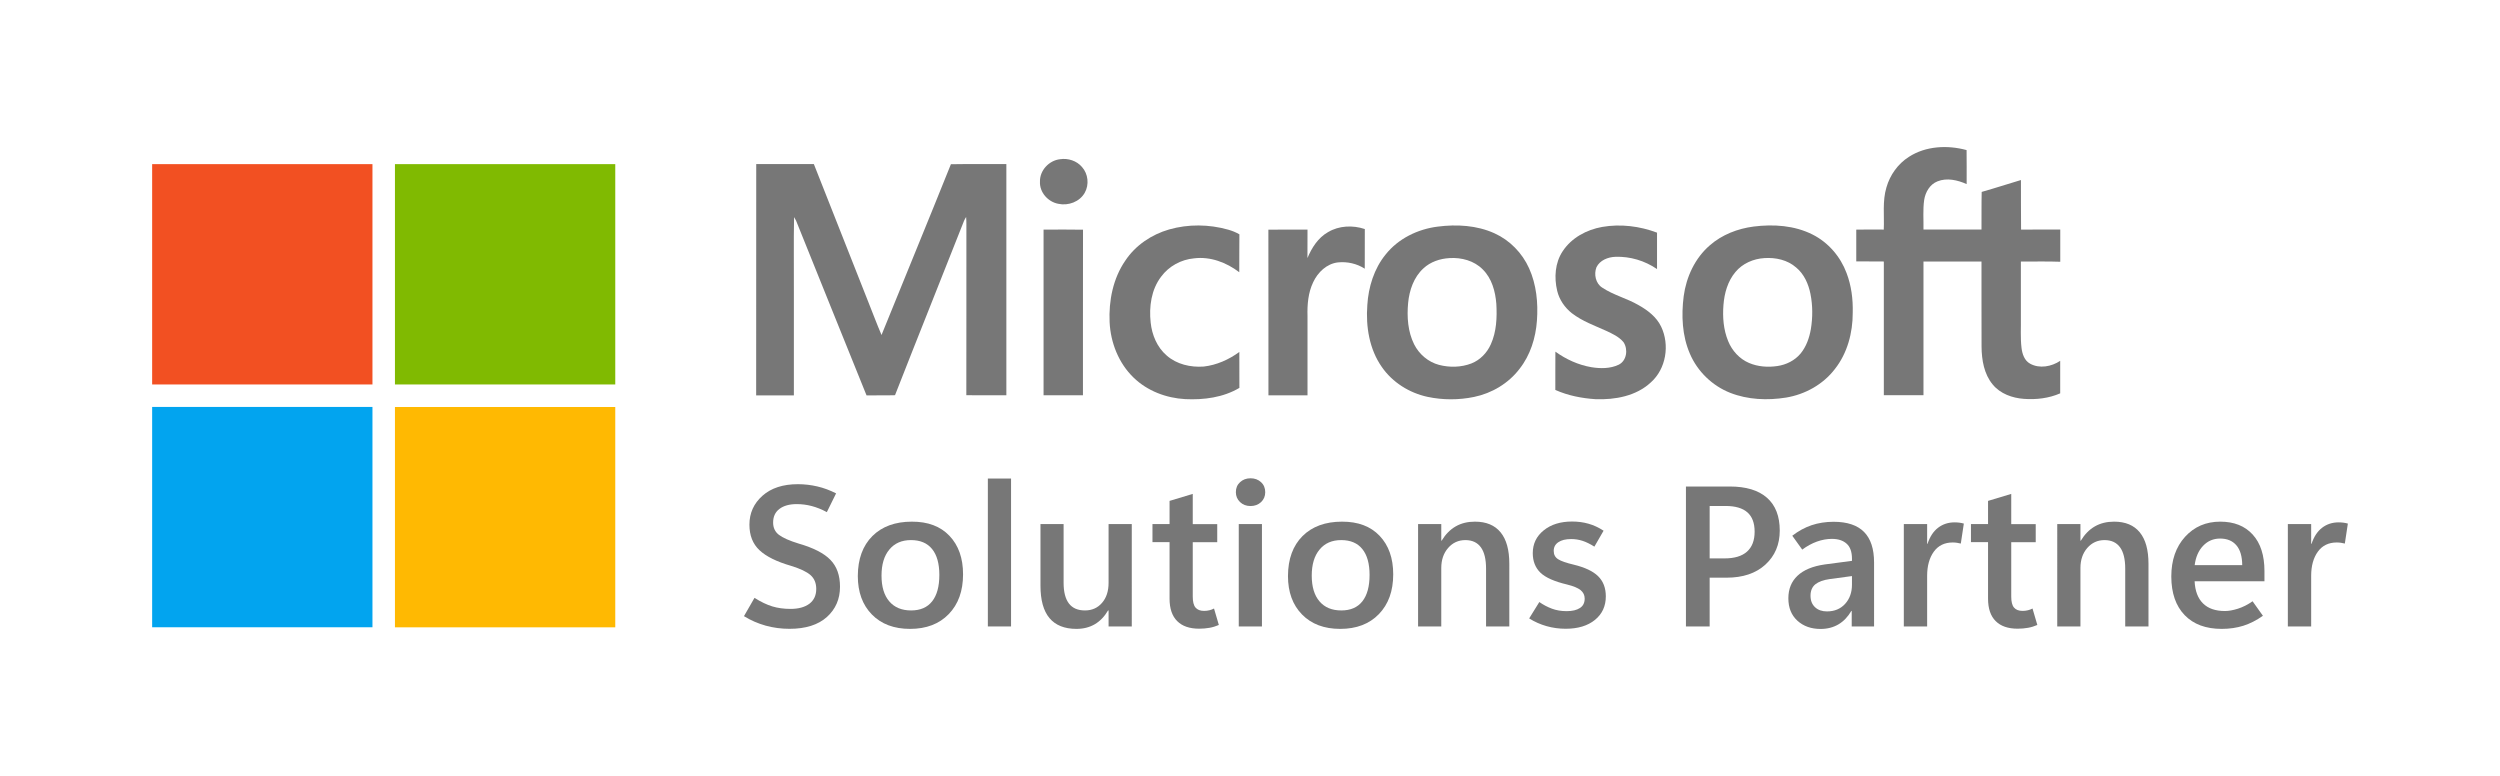 <?xml version="1.0" encoding="utf-8"?>
<!-- Generator: Adobe Illustrator 27.5.0, SVG Export Plug-In . SVG Version: 6.00 Build 0)  -->
<svg version="1.1" id="Layer_1" xmlns="http://www.w3.org/2000/svg" xmlns:xlink="http://www.w3.org/1999/xlink" x="0px" y="0px"
	 viewBox="0 0 3891 1207.6" style="enable-background:new 0 0 3891 1207.6;" xml:space="preserve">
<style type="text/css">
	.st0{fill:#FFFFFF;}
	.st1{fill:#777777;}
	.st2{fill:#F25022;}
	.st3{fill:#80BA01;}
	.st4{fill:#02A4EF;}
	.st5{fill:#FFB902;}
</style>
<rect class="st0" width="3891" height="1207.6"/>
<g>
	<g>
		<path class="st1" d="M1157.9,959l16.4-28.5c9.9,6.3,19.2,10.7,27.7,13.3c8.6,2.6,18,3.9,28.3,3.9c12.5,0,22.2-2.7,29.4-8
			c7.1-5.4,10.7-13.1,10.7-23.1c0-9.1-3-16.3-8.9-21.5c-5.9-5.2-16-10-30.3-14.4c-22.4-6.5-38.8-14.6-49.2-24.4
			c-10.4-9.8-15.6-23-15.6-39.7c0-18,6.8-33,20.3-45c13.5-12,31.9-18,55.2-18c10.2,0,20.3,1.2,30.2,3.5c9.9,2.3,19.6,5.9,29.2,10.8
			l-14.4,29.2c-8.1-4.4-16-7.5-23.6-9.5c-7.6-2-15.4-3-23.2-3c-11.4,0-20.4,2.5-27,7.5s-9.8,12.1-9.8,21.2c0,8.1,3,14.5,9,19.1
			c6,4.6,16.3,9.2,31,13.7c22.8,6.6,39.2,15,49.1,25.2c10,10.2,15,24.2,15,41.9c0,19.1-6.8,34.8-20.4,47.1
			c-13.6,12.2-33,18.4-58.2,18.4c-12.7,0-25-1.6-37-4.9C1179.7,970.4,1168.4,965.5,1157.9,959z"/>
		<path class="st1" d="M1416.4,978.8c-25,0-44.8-7.5-59.4-22.4c-14.6-14.9-21.9-34.9-21.9-59.9c0.1-26.5,7.7-47.2,22.7-62.2
			c15-14.9,35.5-22.4,61.4-22.4c24.9-0.1,44.4,7.2,58.5,22c14.1,14.8,21.2,34.8,21.2,60c0,25.9-7.4,46.5-22.3,61.9
			C1461.8,971.1,1441.7,978.8,1416.4,978.8z M1418,950.1c14.4,0,25.3-4.7,32.8-14.2c7.5-9.5,11.2-23.2,11.2-41.1
			c0-17.6-3.8-31.1-11.3-40.3c-7.5-9.3-18.5-13.9-32.9-13.9c-14.3,0-25.5,4.9-33.6,14.7c-8.2,9.8-12.2,23.3-12.2,40.6
			s4,30.7,12.1,40.1C1392.1,945.4,1403.5,950.1,1418,950.1z"/>
		<path class="st1" d="M1537.5,975V744.8h36.1V975H1537.5z"/>
		<path class="st1" d="M1761.5,975h-36.1v-24.9h-0.8c-5.6,9.5-12.5,16.7-20.7,21.5c-8.3,4.8-17.7,7.2-28.5,7.2
			c-18.6,0-32.6-5.6-42-16.8c-9.4-11.2-14-28.1-14-50.6v-95.7h36v91.4c0,14.3,2.8,25,8.3,32.2c5.5,7.2,13.8,10.8,25,10.8
			c10.8,0,19.7-3.9,26.5-11.8c6.8-7.8,10.2-18.2,10.2-31.2v-91.4h36.1V975z"/>
		<path class="st1" d="M1897,972.7c-4.6,2-9.4,3.5-14.4,4.4c-5.1,0.9-10.5,1.4-16.2,1.4c-14.9,0-26.3-3.9-34.2-11.8
			c-7.9-7.8-11.9-19.5-11.9-35v-87.9h-26.6v-28.1h26.6v-36.1l36.1-10.9v47.1h38.1v28.1h-38.1v84.7c0,7.9,1.4,13.6,4.3,17
			c2.9,3.4,7.3,5.2,13.3,5.2c2.9,0,5.7-0.3,8.4-1c2.6-0.7,5-1.5,7.1-2.7L1897,972.7z"/>
		<path class="st1" d="M1946.3,787.6c-6.6,0-12-2.1-16.3-6.2c-4.3-4.1-6.5-9.3-6.5-15.3c0-6.4,2.1-11.6,6.5-15.6
			c4.3-4,9.7-6.1,16.3-6.1c6.6,0,12,2,16.4,6.1c4.4,4,6.5,9.3,6.5,15.6c0,6.2-2.2,11.3-6.5,15.4
			C1958.4,785.5,1952.9,787.6,1946.3,787.6z M1964.1,975H1928V815.7h36.1V975z"/>
		<path class="st1" d="M2085.9,978.8c-25,0-44.8-7.5-59.4-22.4c-14.6-14.9-21.9-34.9-21.9-59.9c0.1-26.5,7.7-47.2,22.7-62.2
			c15-14.9,35.5-22.4,61.4-22.4c24.9-0.1,44.4,7.2,58.5,22c14.1,14.8,21.2,34.8,21.2,60c0,25.9-7.4,46.5-22.3,61.9
			C2131.3,971.1,2111.2,978.8,2085.9,978.8z M2087.6,950.1c14.4,0,25.3-4.7,32.8-14.2c7.5-9.5,11.2-23.2,11.2-41.1
			c0-17.6-3.8-31.1-11.3-40.3c-7.5-9.3-18.5-13.9-32.9-13.9c-14.3,0-25.5,4.9-33.6,14.7c-8.2,9.8-12.2,23.3-12.2,40.6
			s4,30.7,12.1,40.1C2061.7,945.4,2073,950.1,2087.6,950.1z"/>
		<path class="st1" d="M2349,975h-36.1v-89.9c0-14.8-2.7-25.9-8.1-33.3c-5.4-7.4-13.4-11.2-24.1-11.2c-10.8,0-19.8,4.1-26.9,12.3
			c-7.1,8.2-10.6,18.6-10.6,31.1v91h-36.1V815.7h36.1v25.8h0.6c5.9-9.8,13.1-17.2,21.8-22.2c8.7-5,18.7-7.4,30-7.4
			c17.5,0,30.8,5.5,39.9,16.6c9.1,11.1,13.6,27.4,13.6,49V975z"/>
		<path class="st1" d="M2380,962.5l15.8-25.5c6.1,4.3,12.6,7.7,19.5,10.3c6.9,2.6,14.6,3.9,22.9,3.9c8.9,0,15.8-1.6,20.8-4.9
			c5-3.2,7.4-8.1,7.4-14.7c0-5.3-2.1-9.6-6.3-13.1c-4.2-3.4-11.2-6.3-20.9-8.7c-19.8-4.7-33.7-10.8-41.7-18.5
			c-7.9-7.7-11.9-17.8-11.9-30.4c0-14.5,5.7-26.3,17.1-35.5c11.4-9.2,26.1-13.7,44.1-13.7c8.9,0,17.4,1.1,25.5,3.4
			c8.1,2.3,15.9,5.9,23.5,10.9l-14.3,24.8c-6.8-4.3-13-7.3-18.6-9.1c-5.6-1.8-11.4-2.7-17.4-2.7c-8.6,0-15.3,1.6-20.1,4.9
			c-4.8,3.2-7.2,7.7-7.2,13.5c0,5.8,2.3,10.1,6.9,13c4.6,2.9,12.6,5.7,24.1,8.4c17.3,4.2,30,10.1,38,17.9c8,7.8,12.1,18.3,12.1,31.4
			c0,15.3-5.6,27.5-16.9,36.7c-11.3,9.2-26.5,13.8-45.6,13.8c-10.4,0-20.3-1.4-29.8-4.1S2388.6,967.9,2380,962.5z"/>
		<path class="st1" d="M2660.9,899.2V975H2624V757.2h68.2c25.3,0,44.6,5.8,57.9,17.5c13.3,11.7,19.9,28.7,19.9,51.1
			c0,21.8-7.5,39.4-22.4,53c-14.9,13.6-35.1,20.3-60.4,20.3H2660.9z M2660.9,787.4v81.7h23.1c15.5,0,27.2-3.5,35.1-10.6
			c7.9-7.1,11.8-17.4,11.8-31c0-13.5-3.8-23.5-11.3-30.1c-7.5-6.6-18.9-9.9-33.9-9.9H2660.9z"/>
		<path class="st1" d="M2917,975H2882v-24.1h-0.6c-5.4,9.2-12.1,16.2-20.1,20.9c-8,4.7-17.3,7.1-27.7,7.1
			c-14.7,0-26.7-4.3-36.1-12.8c-9.4-8.6-14.1-20.2-14.1-34.9c0-14.4,4.7-26.1,14.2-35.1c9.5-9,23.6-14.9,42.4-17.6l42.4-5.6v-3.3
			c0-10.7-2.8-18.6-8.4-23.5c-5.6-5-13.2-7.4-22.9-7.4c-7.6,0-15.3,1.4-23.2,4.2c-7.8,2.8-15.5,7-22.9,12.5l-15.5-21.6
			c9.6-7.4,19.7-12.9,30.1-16.4c10.5-3.5,21.9-5.3,34.2-5.3c21.2,0,37,5.3,47.4,15.8c10.4,10.5,15.6,26.4,15.6,47.5V975z
			 M2882.4,910v-13.4l-34.3,4.6c-10.1,1.4-17.7,4.2-22.7,8.2c-5,4.1-7.5,10-7.5,17.8c0,7.6,2.4,13.6,7.1,17.9
			c4.7,4.4,10.9,6.5,18.5,6.5c11.6,0,21.1-3.9,28.2-11.7C2878.8,932.1,2882.4,922.1,2882.4,910z"/>
		<path class="st1" d="M3051.8,846c-2-0.5-4-0.9-5.9-1.2c-1.9-0.3-4.2-0.5-6.7-0.5c-12.7,0-22.5,4.8-29.4,14.3
			c-6.9,9.6-10.4,22.1-10.4,37.6V975h-36.3V815.7h36.3v30.7h0.6c3.6-11,9.1-19.4,16.4-25s15.9-8.4,25.8-8.4c2.7,0,5.3,0.2,7.6,0.5
			c2.3,0.3,4.6,0.8,6.7,1.4L3051.8,846z"/>
		<path class="st1" d="M3170.9,972.7c-4.6,2-9.4,3.5-14.4,4.4c-5.1,0.9-10.5,1.4-16.2,1.4c-14.9,0-26.3-3.9-34.2-11.8
			c-7.9-7.8-11.9-19.5-11.9-35v-87.9h-26.6v-28.1h26.6v-36.1l36.1-10.9v47.1h38.1v28.1h-38.1v84.7c0,7.9,1.4,13.6,4.3,17
			c2.9,3.4,7.3,5.2,13.3,5.2c2.9,0,5.7-0.3,8.4-1c2.6-0.7,5-1.5,7.1-2.7L3170.9,972.7z"/>
		<path class="st1" d="M3343.8,975h-36.1v-89.9c0-14.8-2.7-25.9-8.1-33.3c-5.4-7.4-13.4-11.2-24.1-11.2c-10.8,0-19.8,4.1-26.9,12.3
			c-7.1,8.2-10.6,18.6-10.6,31.1v91h-36.1V815.7h36.1v25.8h0.6c5.9-9.8,13.1-17.2,21.8-22.2c8.7-5,18.7-7.4,30-7.4
			c17.5,0,30.8,5.5,39.9,16.6c9.1,11.1,13.6,27.4,13.6,49V975z"/>
		<path class="st1" d="M3524.4,904.7h-108.7c0.7,15.1,5.1,26.6,13.1,34.5s19.4,11.8,34.1,11.8c5.8,0,12.5-1.2,20.1-3.6
			c7.6-2.4,15.3-6.2,22.9-11.6l16.1,22.6c-10,7.1-20.1,12.2-30.4,15.5c-10.2,3.2-21.5,4.9-33.7,4.9c-24.7,0-43.9-7.1-57.7-21.4
			c-13.8-14.3-20.7-34.3-20.8-60c0-25.5,7.1-46.1,21.4-61.9c14.3-15.7,32.5-23.6,54.8-23.6c21.5,0,38.3,6.7,50.5,20.1
			c12.2,13.4,18.3,32.4,18.3,57V904.7z M3489.8,879.7c-0.1-13.7-3.1-24-9.1-31c-6-7-14.4-10.5-25.4-10.5c-10.3,0-19.1,3.7-26.3,11.2
			c-7.2,7.5-11.6,17.6-13.2,30.2H3489.8z"/>
		<path class="st1" d="M3649.5,846c-2-0.5-4-0.9-5.9-1.2c-1.9-0.3-4.2-0.5-6.7-0.5c-12.7,0-22.5,4.8-29.4,14.3
			c-6.9,9.6-10.4,22.1-10.4,37.6V975h-36.3V815.7h36.3v30.7h0.6c3.6-11,9.1-19.4,16.4-25s15.9-8.4,25.8-8.4c2.7,0,5.3,0.2,7.6,0.5
			c2.3,0.3,4.6,0.8,6.7,1.4L3649.5,846z"/>
	</g>
	<g>
		<path class="st1" d="M2970.9,244.2c26.3-17.1,60.3-18.7,89.9-10.6c0.3,17.6,0,35.2,0.1,52.9c-14.1-6.2-30.7-10.2-45.5-4.2
			c-11.8,4.7-18.7,16.7-20.6,28.8c-2.2,15.3-0.8,30.8-1.1,46.2c30.1,0.1,60.2,0,90.3,0c0.2-19.5-0.2-39.1,0.3-58.6
			c20.5-5.8,40.7-12.4,61.1-18.5c0.2,25.7-0.2,51.5,0.2,77.2c20.3-0.3,40.7-0.1,61-0.1v50.1c-20.4-0.8-40.9-0.2-61.3-0.3
			c0.1,28.8,0,57.6,0,86.4c0.3,16-0.9,32,1,47.9c1.1,9.4,4.5,19.8,13.3,24.6c14.7,8.2,33.4,4.6,46.9-4.4v50.6
			c-17.6,7.7-37.3,10-56.4,8.6c-18.1-1.3-36.8-7.9-48.6-22.3c-13.6-16.3-17.2-38.3-17.4-58.9c-0.2-44.2,0-88.4-0.1-132.6
			c-30.1,0-60.2,0-90.3,0c0,69.4,0,138.8,0,208.1c-20.6,0-41.1,0-61.7,0c0-69.4-0.1-138.7,0-208.1c-14.3-0.3-28.6,0.1-42.9-0.2
			c0.1-16.5,0.1-32.9,0-49.4c14.2-0.3,28.5-0.2,42.8-0.1c1-21.9-2.3-44.4,4.2-65.8C2941.6,272.4,2953.9,255,2970.9,244.2
			L2970.9,244.2z"/>
		<path class="st1" d="M1649.9,247.8c12.4-1.9,25.9,2.4,34.1,12.1c9.7,10.7,11.4,27.6,4.3,40.1c-7.9,14.1-25.6,20.6-41.1,17.2
			c-16-2.9-29.4-17.8-28.6-34.4C1618.1,265.3,1632.7,249.7,1649.9,247.8L1649.9,247.8z"/>
		<path class="st1" d="M1177,255.4c29.9,0,59.8,0,89.7,0c27.9,70.9,56.1,141.8,84,212.7c7.1,17.7,13.8,35.7,21.3,53.3
			c35.9-88.6,72.4-177,108-265.8c28.8-0.5,57.6-0.1,86.3-0.2c-0.1,119.9,0,239.8,0,359.8c-20.8-0.1-41.5,0.2-62.3-0.1
			c0.2-88.5,0-177,0.1-265.5c0-4-0.1-8-0.4-11.9c-1.2,1.9-2.3,3.8-3.2,5.8c-35.7,90.6-72,180.9-107.5,271.6
			c-14.8,0.5-29.6,0-44.3,0.3c-36.8-90.6-73.1-181.4-109.7-272c-1-1.9-2-3.7-3.1-5.5c-0.8,38.8-0.1,77.6-0.3,116.4
			c0,53.7,0,107.4,0,161.1c-19.6,0.1-39.2,0-58.7,0C1177,495.3,1177,375.4,1177,255.4L1177,255.4z"/>
		<path class="st1" d="M1819.7,357.1c29.8-8.5,61.9-8.1,91.7,0.3c6.1,1.7,12.1,4.1,17.6,7.3c-0.3,19.7,0,39.3-0.2,59
			c-19.9-15.2-45.1-24.8-70.4-21.6c-20.1,1.8-39.2,12.2-51.2,28.5c-15.4,20.1-19,46.8-16.3,71.4c2,19.3,10,38.5,24.9,51.3
			c15.6,13.8,37.4,18.7,57.7,17.2c20.1-2.3,39.1-10.8,55.4-22.7c0.2,18.6-0.1,37.3,0.1,55.9c-25.2,15-55.5,18.9-84.3,17.5
			c-29.5-1.6-59-12.7-80.4-33.5c-23.2-22.4-35.8-54.3-37.3-86.3c-1.5-33.3,5.3-68,24.4-95.7C1767.2,381.8,1792.3,365,1819.7,357.1
			L1819.7,357.1z"/>
		<path class="st1" d="M2379.9,417.6c-10.7-23.8-30-43.7-53.9-54.5c-27.5-12.5-58.7-14.2-88.3-10.4c-31.1,3.9-61.4,18.6-81.1,43.4
			c-18,22.1-26.8,50.6-28.5,78.8c-2.5,33.3,3.1,68.6,22.6,96.3c16.6,24,42.9,40.4,71.3,46.5c23.7,5,48.5,5,72.2,0.1
			c27.7-5.7,53.6-21.1,70.8-43.7c16.8-21.3,25.2-48.2,27.1-75.1C2394.1,471.4,2391.3,442.9,2379.9,417.6z M2320.3,535.9
			c-5.9,13.3-16.7,24.5-30.3,29.8c-15.9,6.1-33.8,6.5-50.3,2.2c-16.7-4.4-30.9-16.5-38.7-31.9c-9.9-19.8-11.4-42.8-9.4-64.5
			c1.9-19.8,8.8-40.1,23.8-53.8c10.9-10.2,25.8-15.2,40.6-16c18.5-1.2,38.3,4,51.6,17.5c14.3,14,19.8,34.4,21.3,53.8
			C2330.1,494.1,2329.2,516.3,2320.3,535.9z"/>
		<path class="st1" d="M2493.6,353.2c28.5-5,58.4-1.3,85.4,8.9c0,18.9,0,37.8,0,56.7c-18.9-13-41.9-19.9-64.8-19.1
			c-11.5,0.4-24.2,5.3-29.5,16.3c-4.2,10.8-1.3,25.1,8.9,31.6c17.5,11.7,38.4,16.7,56.5,27.2c14.3,8,28.1,18.5,35.3,33.6
			c13.6,28.3,7.8,65.7-16.1,86.8c-22.8,21.3-55.7,27.2-85.9,26.1c-21.5-1.4-43-5.6-62.7-14.4c0.1-19.9-0.1-39.8,0.1-59.6
			c16.6,12,35.7,20.7,56,24.2c14.1,2.3,29.4,2.4,42.6-3.9c12.6-6.3,14.8-24.1,7.4-35.1c-7-8.4-17.3-13.1-26.9-17.6
			c-18.2-8.2-37.3-15-53.3-27.3c-11.2-8.8-19.7-21.1-23-35c-4.9-20.5-3.4-43.6,8.5-61.5C2445.9,370,2469.5,357.5,2493.6,353.2
			L2493.6,353.2z"/>
		<path class="st1" d="M2874,425c-9.5-25.6-28.5-47.7-53-60c-28.1-14.2-60.8-16.3-91.6-12.4c-24.8,3.2-49.2,12.6-68.2,29.2
			c-23.1,19.9-36.7,49.2-40.7,79.2c-3.8,30-2.5,61.5,9.7,89.6c11.7,27.5,34.9,49.9,62.7,60.8c27.5,10.8,58,12,86.9,7.4
			c29.6-4.9,57.6-20.4,75.9-44.3c19.6-24.7,28-56.7,27.9-87.8C2884.1,465.7,2881.5,444.6,2874,425z M2818.4,512.4
			c-2.4,13.6-7.1,27.1-16,37.9c-9,10.8-22.3,17.4-36.1,19.4c-14.8,2.2-30.3,1.1-44.1-4.8c-14.9-6.3-26.5-19.2-32.5-34
			c-7.3-17.7-8.8-37.3-7.3-56.2c1.4-18.3,6.6-37.1,18.7-51.4c11-13.3,28-20.6,45-21.6c17.4-1.2,36,2.8,49.4,14.6
			c12.4,10.2,19.2,25.6,22.3,41.1C2821.4,475.5,2821.4,494.2,2818.4,512.4z"/>
		<path class="st1" d="M2066.9,361.3c17-10.2,38.7-11.1,57.3-4.8c-0.1,20.6,0,41.2-0.1,61.7c-12.2-7.9-27.3-11.3-41.7-9.8
			c-17.5,2-31.4,15.4-38.6,30.9c-7.8,16.3-9.3,34.8-8.8,52.7c0,41.1,0,82.2,0,123.3c-20.3,0-40.6,0-60.8,0
			c-0.1-85.9,0.1-171.8-0.1-257.8c20.3-0.3,40.6-0.2,60.9-0.1c-0.1,14.8,0,29.5-0.1,44.3C2041.6,385.6,2051.4,370.1,2066.9,361.3
			L2066.9,361.3z"/>
		<path class="st1" d="M1624.2,357.4c20.5-0.1,40.9-0.3,61.4,0.1c-0.2,85.9,0,171.8-0.1,257.7c-20.4,0-40.8,0-61.3,0
			C1624.1,529.3,1624.2,443.4,1624.2,357.4L1624.2,357.4z"/>
	</g>
	<g>
		<path class="st2" d="M236.8,255.5h342.9c0,114.3,0,228.6,0,342.9c-114.3,0-228.6,0-342.9,0V255.5L236.8,255.5z"/>
		<path class="st3" d="M614.7,255.5h342.9c0,114.3,0,228.6,0,342.9c-114.3,0-228.6,0-342.9,0C614.7,484.1,614.7,369.8,614.7,255.5
			L614.7,255.5z"/>
		<path class="st4" d="M236.8,633.4c114.3,0,228.6,0,342.9,0c0,114.3,0,228.6,0,342.9H236.8V633.4L236.8,633.4z"/>
		<path class="st5" d="M614.7,633.5c114.3,0,228.6,0,342.9,0c0,114.3,0,228.6,0,342.9H614.7C614.7,862,614.7,747.7,614.7,633.5
			L614.7,633.5z"/>
	</g>
</g>
</svg>
